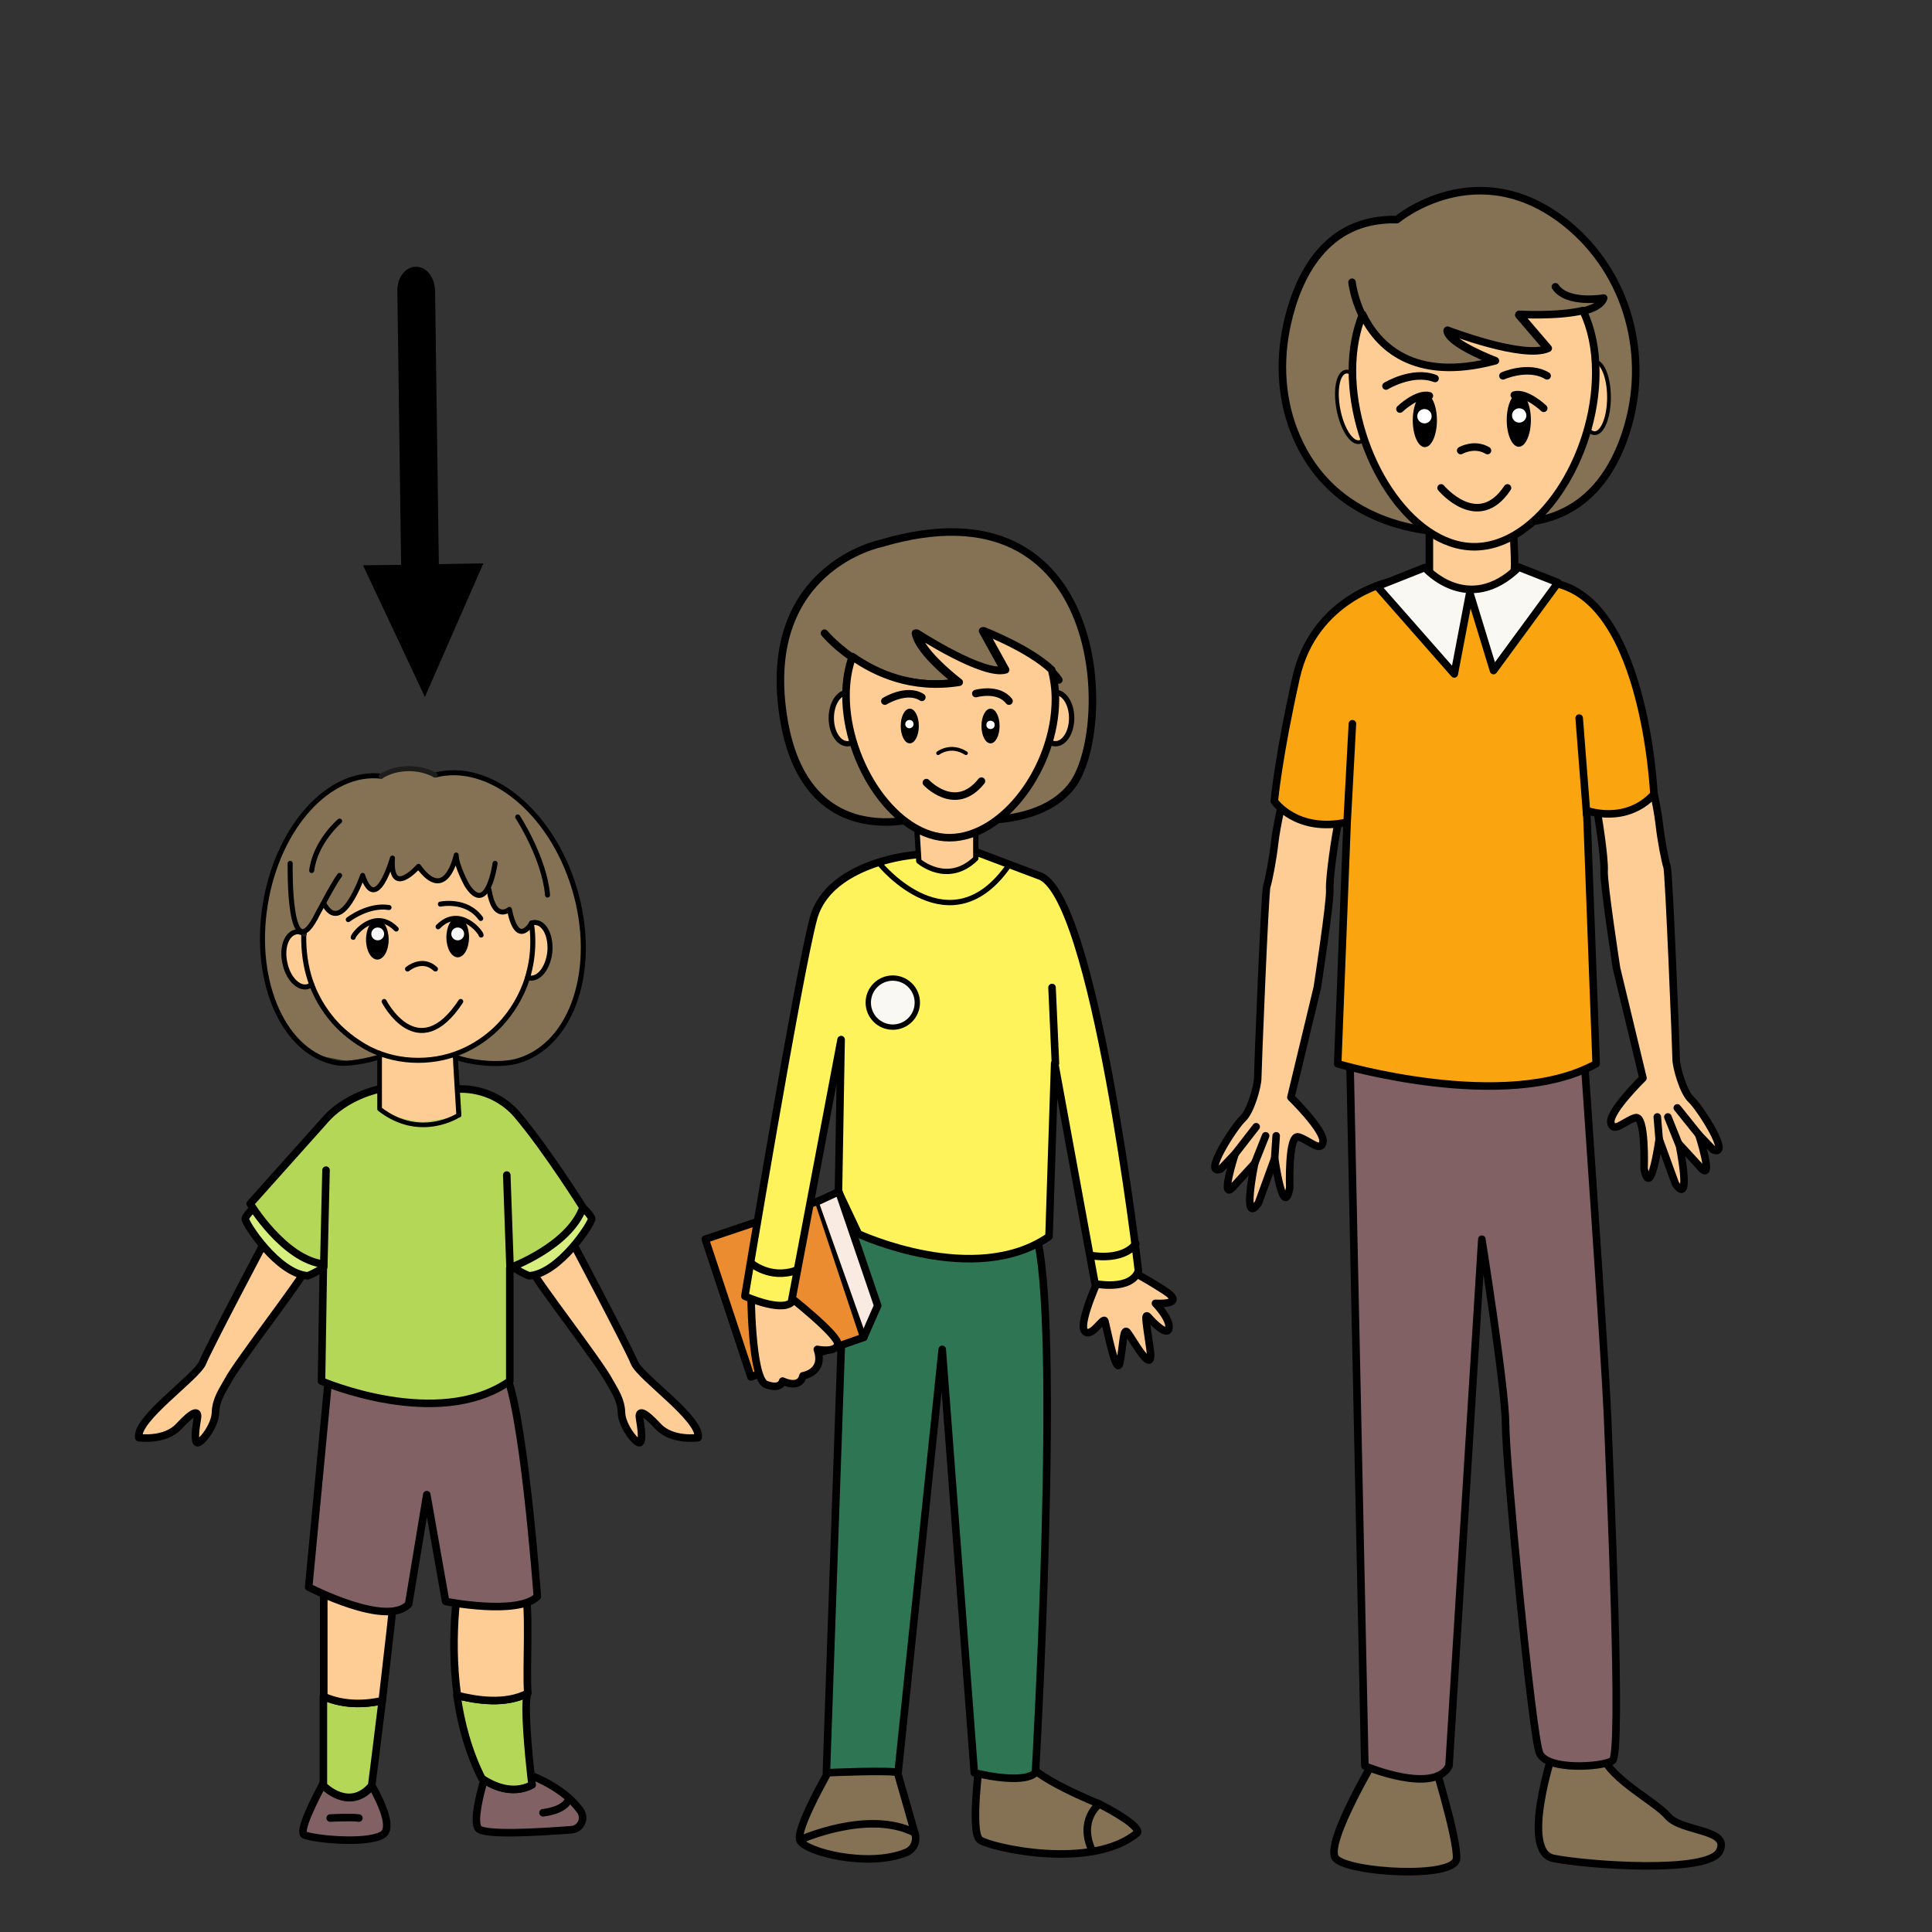 <?xml version="1.0" encoding="utf-8"?>
<!-- Generator: Adobe Illustrator 22.1.0, SVG Export Plug-In . SVG Version: 6.00 Build 0)  -->
<svg version="1.1" id="Слой_4" xmlns="http://www.w3.org/2000/svg" xmlns:xlink="http://www.w3.org/1999/xlink" x="0px" y="0px"
	 viewBox="0 0 512 512" style="enable-background:new 0 0 512 512;" xml:space="preserve">
<rect x="0" y="0" width="512" height="512" fill="#333333" stroke="none"/>
<style type="text/css">
	.st0{fill:#FDCD95;stroke:#000000;stroke-width:2;stroke-linecap:round;stroke-linejoin:round;stroke-miterlimit:10;}
	.st1{fill:#857154;stroke:#000000;stroke-width:2;stroke-linecap:round;stroke-linejoin:round;stroke-miterlimit:10;}
	.st2{fill:#FDCD95;stroke:#000000;stroke-miterlimit:10;}
	.st3{fill:none;stroke:#000000;stroke-width:2;stroke-linecap:round;stroke-linejoin:round;stroke-miterlimit:10;}
	.st4{fill:#816164;stroke:#000000;stroke-width:2;stroke-linecap:round;stroke-linejoin:round;stroke-miterlimit:10;}
	.st5{fill:#FFFFFF;}
	.st6{fill:#FAA510;stroke:#000000;stroke-width:2;stroke-linecap:round;stroke-linejoin:round;stroke-miterlimit:10;}
	.st7{fill:#F9F8F2;stroke:#000000;stroke-width:2;stroke-linecap:round;stroke-linejoin:round;stroke-miterlimit:10;}
	.st8{fill:#2E7553;stroke:#000000;stroke-width:2;stroke-linecap:round;stroke-linejoin:round;stroke-miterlimit:10;}
	.st9{fill:#EB8C30;stroke:#000000;stroke-width:2;stroke-linecap:round;stroke-linejoin:round;stroke-miterlimit:10;}
	.st10{fill:#FFF35C;stroke:#000000;stroke-width:2;stroke-linecap:round;stroke-linejoin:round;stroke-miterlimit:10;}
	.st11{fill:#FDCD95;stroke:#000000;stroke-width:1.412;stroke-linecap:round;stroke-linejoin:round;stroke-miterlimit:10;}
	.st12{fill:none;stroke:#000000;stroke-linecap:round;stroke-linejoin:round;stroke-miterlimit:10;}
	.st13{fill:none;stroke:#000000;stroke-width:1.412;stroke-linecap:round;stroke-linejoin:round;stroke-miterlimit:10;}
	.st14{fill:#F9F8F2;stroke:#000000;stroke-width:1.412;stroke-linecap:round;stroke-linejoin:round;stroke-miterlimit:10;}
	.st15{fill:#F9EBE1;}
	.st16{fill:#D7EF7F;stroke:#000000;stroke-width:2;stroke-linecap:round;stroke-linejoin:round;stroke-miterlimit:10;}
	.st17{fill:#B5D758;stroke:#000000;stroke-width:2;stroke-linecap:round;stroke-linejoin:round;stroke-miterlimit:10;}
	.st18{fill:#857154;}
	.st19{fill:#FDCD95;}
	.st20{fill:#FDCD95;stroke:#000000;stroke-width:1.333;stroke-linecap:round;stroke-linejoin:round;stroke-miterlimit:10;}
	.st21{fill:none;stroke:#1D1D1B;stroke-width:1.333;stroke-linecap:round;stroke-linejoin:round;stroke-miterlimit:10;}
	.st22{fill:none;stroke:#000000;stroke-width:1.333;stroke-linecap:round;stroke-linejoin:round;stroke-miterlimit:10;}
	.st23{fill:none;stroke:#000000;stroke-width:1.234;stroke-linecap:round;stroke-linejoin:round;stroke-miterlimit:10;}
	.st24{fill:#F6F6F6;}
</style>
<g>
	<g>
		<path class="st0" d="M378.8,138.3v14.5c0,0,6,11.3,14.7,6.3c0,0,7.4-5.6,7.8-7.9c0.4-2.3-0.6-15.4-0.6-15.4l-14,1L378.8,138.3z"/>
		<path class="st1" d="M387.8,141c0,0-32.1,2.8-44.2-25.2c-4.1-9.4-4.7-19.9-2.5-29.9c2.7-12.2,9.9-28.2,29.1-27.7
			c0,0,21.3-17.9,44.9,1c16.4,13.2,22.3,35.4,15.8,55.4c-4.4,13.6-14.2,26.1-35.3,23.7L387.8,141z"/>
		<ellipse class="st2" cx="422.6" cy="105.3" rx="3.8" ry="9.5"/>
		
			<ellipse transform="matrix(0.982 -0.191 0.191 0.982 -13.981 70.503)" class="st2" cx="358.3" cy="107.7" rx="3.8" ry="9.5"/>
		<path class="st3" d="M358.3,74.8c0,0,3.3,30.3,37.9,21c0,0-12.2-4.6-12.7-8.1c0,0,20.2,7.8,26.7,4.8l-7.7-9c0,0,20.5,1.3,22.5-4.5
			c0,0-9.7,1.7-12.8-3"/>
		<path class="st0" d="M422.9,98.7c0,22.4-15.1,46.2-32.2,46.2c-17.1,0-32.3-24.3-32.3-46.7c0-5.7,1-10.6,2.7-14.9
			c3.9,8.1,13.3,18.2,35.2,12.3c0,0-12.2-4.6-12.7-8.1c0,0,20.2,7.8,26.7,4.8l-7.7-9c0,0,10.2,0.6,16.9-1
			C421.7,86.9,422.9,92.4,422.9,98.7z"/>
		<path class="st3" d="M367.3,102.3c0,0,7-4.3,13-2"/>
		<path class="st1" d="M365.7,463.9c0,0-15,24.8-11.7,28.6s31.7,5.5,32,0s-6.7-27.9-6.7-27.9L365.7,463.9z"/>
		<path class="st1" d="M411.7,463.9c0,0-9,26.8,0,28.6s41,4.1,44-1.9s-10-5-13.7-9.3c-3.7-4.3-16.7-10.5-17.7-17.4
			C423.3,457,411.7,463.9,411.7,463.9z"/>
		<path class="st3" d="M398.3,99.6c0,0,6.7-3,11.7,0"/>
		<g>
			<path class="st0" d="M340.3,210.3c0,0-2,8.5-2.5,13s-1.6,10.1-2.1,11.6s-2.4,49-2.4,50.9s-1.8,8.7-4,10.7s-10.8,15.3-5.8,13.3
				l3.8-4c0,0-4.3,13.3-0.3,8.5l5.5-6c0,0-3.5,17,1,10.5l4.3-11.8c0,0,2.3,16.5,4,7.8c0,0-0.5-14.3,2.3-13.5s6,4.3,6.5,1.3
				s-8.5-11.8-8.5-11.8l7-29.1c0,0,3.5-22.7,3.3-25.9s1.6-15,2.2-17.5c0.6-2.5-1.2-6.8-1.2-6.8l-5.3-3.3L340.3,210.3z"/>
			<line class="st3" x1="332.9" y1="298.6" x2="327.3" y2="305.8"/>
			<line class="st3" x1="335.4" y1="301" x2="332.5" y2="308.3"/>
			<line class="st3" x1="338.2" y1="301" x2="337.8" y2="307"/>
		</g>
		<g>
			<path class="st0" d="M437.2,205.2c0,0,2,8.5,2.5,13s1.6,10.1,2.1,11.6s2.4,49,2.4,50.9s1.8,8.7,4,10.7s10.8,15.3,5.8,13.3l-3.8-4
				c0,0,4.3,13.3,0.3,8.5l-5.5-6c0,0,3.5,17-1,10.5l-4.3-11.8c0,0-2.3,16.5-4,7.8c0,0,0.5-14.3-2.3-13.5s-6,4.3-6.5,1.3
				s8.5-11.8,8.5-11.8l-7-29.1c0,0-3.5-22.7-3.3-25.9s-1.6-15-2.2-17.5c-0.6-2.5,1.2-6.8,1.2-6.8l5.3-3.3L437.2,205.2z"/>
			<line class="st3" x1="444.5" y1="293.6" x2="450.2" y2="300.7"/>
			<line class="st3" x1="442" y1="296" x2="444.9" y2="303.2"/>
			<line class="st3" x1="439.2" y1="296" x2="439.7" y2="302"/>
		</g>
		<path class="st4" d="M357.7,278.7l4,189.3c0,0,18.3,7.7,22.3,0l8.7-139.6c0,0,6.3,39.6,6.3,49.2c0,9.7,7,82.3,9,87
			c2,4.7,16.7,3.7,19.3,2c2.7-1.7-0.7-75.6-1.3-91.6c-0.7-16-6.3-96.4-6.3-96.4l-31.7-4.2L357.7,278.7z"/>
		<ellipse cx="377.6" cy="111.4" rx="3.2" ry="7.1"/>
		<circle class="st5" cx="377.5" cy="110.3" r="1.9"/>
		<path class="st6" d="M367.8,154.3c0,0-19.6,4.3-24.3,25.2s-5.8,32.8-5.8,32.8s5.8,8.5,19.3,5.6l-2.5,64c0,0,44.5,13.3,68.5,0
			l-2.5-67.1c0,0,10.3,3.8,17.8-4.3c0,0-2.4-55.6-29.5-56.3l-32.8,4L367.8,154.3z"/>
		<path class="st3" d="M371,108.4c0,0,4.6-4.4,7.8-3.5"/>
		<ellipse cx="402.5" cy="111.3" rx="3.2" ry="7.1"/>
		<circle class="st5" cx="402.6" cy="110.1" r="1.9"/>
		<path class="st3" d="M409.1,108.2c0,0-4.6-4.4-7.8-3.5"/>
		<path class="st3" d="M387.1,119.4c0,0,3.6-2.1,7.1,0"/>
		<path class="st3" d="M381.9,129.3c0,0,9.8,11.8,17.6,0"/>
		<path class="st7" d="M377.6,150.4c0,0,11.4,13.1,24.9-0.1l10.4,4.1l-17.1,23.3l-6.3-20.6l-4.1,21.5L365,155.4L377.6,150.4z"/>
		<line class="st3" x1="358.4" y1="191.8" x2="357" y2="217.9"/>
		<line class="st3" x1="418.5" y1="190.3" x2="420.5" y2="216"/>
	</g>
	<path class="st1" d="M222.3,464.7c0,0-11.7,19.6-10.3,23c1.2,3,18,7.4,28.2,3.2c1.9-0.8,2.9-2.9,2.3-4.9l-6.1-21.3H222.3z"/>
	<path class="st1" d="M259.7,466c0,0-2.7,19.6,0,21.6c2.7,2,29.7,8.2,41.7-1.9c0,0,1.7-1.5-10-7.6c0,0-18.7-7.4-19.7-12.1
		S259.7,466,259.7,466z"/>
	<path class="st8" d="M224.3,317.8l-5.3,152c0,0,17.5-0.8,19,0l11.7-112.2l8.5,112.2c0,0,12.7,3.3,16.2,0c0,0,7-121.2,0-143.2
		L262,316.3h-23L224.3,317.8z"/>
	<polygon class="st9" points="186.9,328.4 216.9,318.3 228.9,354.4 199,364.9 	"/>
	<path class="st0" d="M199,341.5c0,0,0,23.9,4,25.4s4.4-0.9,4.4-0.9s4.5,2.3,5.4-1.4c0,0,5.9-0.9,3.8-7c0,0,4.8,1,5.4-1.3
		s-13.5-13.3-13.5-13.3L199,341.5z"/>
	<path class="st0" d="M291.8,337.5c0,0-6.1,13-4.4,15.2s5-3.9,5.4-2.6s3.1,15.4,4,10.9s0.8-9.4,2-7.9s7.1,12.3,6,4.6
		s-1.6-10-0.4-8.6s5.1,5.3,5.4,2.8s-3.6-6.5-3.6-6.5s8.6,0.6,2.4-3.4s-10.1-5.8-10.1-5.8L291.8,337.5z"/>
	<path class="st10" d="M242,226.6c0,0-3.6,0.3-8.1,1.6c-6.8,2-15.8,6.2-18.3,15.1c-4,14.7-18.2,100.2-18.2,100.2s9.3,4.2,12.3,1.7
		l13.2-69.7l-0.7,40.3l5.3,11.2c0,0,30.8,14.3,50.5,0.7l1.5-45.9l10.7,58.4c0,0,9.5,2,11.5-3.4c0,0-11.7-100.8-26.5-104.8l-16.7-6.3
		h-10.4L242,226.6z"/>
	<path class="st11" d="M242.6,213.5l0.9,14.7c0,0,7.6,6.6,15.1-0.7v-13L242.6,213.5z"/>
	<path class="st1" d="M233.5,144c0,0-31.7,6.3-26,45.3S246,216,246,216s27.1,6.2,38-7.7C295.3,193.8,294,126,233.5,144z"/>
	<ellipse class="st11" cx="224.6" cy="190.3" rx="4.3" ry="6.8"/>
	<ellipse class="st11" cx="279.7" cy="190.3" rx="4.3" ry="6.8"/>
	<path class="st3" d="M218.5,167.8c0,0,13.5,16.5,35.3,13c0,0-10.3-7.8-11.2-13c0,0,17.7,11.5,23.5,9.7l-5.7-10.3
		c0,0,15.8,6.2,20.2,13"/>
	<path class="st0" d="M279.7,185.3c0,18-13.8,36.7-28.1,36.7c-14.3,0-27.4-19.6-27.4-37.7c0-3.8,0.6-7.3,1.7-10.3
		c6.1,4.3,15.8,8.8,28.3,6.8c0,0-10.3-7.8-11.2-13c0,0,17.7,11.5,23.5,9.7l-5.7-10.3c0.4,0.2,12,4.7,17.9,10.3
		C279.3,179.9,279.7,182.5,279.7,185.3z"/>
	<path class="st3" d="M234.5,185.8c0,0,5.8-3.6,9.8-1"/>
	<path class="st3" d="M258.6,183.8c0,0,5.9-1.7,8.8,2"/>
	<ellipse cx="241.1" cy="192.4" rx="2.4" ry="4.6"/>
	<ellipse cx="262.5" cy="192.4" rx="2.4" ry="4.6"/>
	<path class="st5" d="M242.1,191.9c0,0.6-0.5,1.1-1.1,1.1c-0.6,0-1.1-0.5-1.1-1.1s0.5-1.1,1.1-1.1
		C241.7,190.8,242.1,191.3,242.1,191.9z"/>
	<circle class="st5" cx="262.5" cy="192.1" r="1.1"/>
	<path class="st12" d="M248.6,199.6c0,0,3.3-2.6,7.4,0"/>
	<path class="st3" d="M245.5,207.4c0,0,7.7,8.3,14.6-0.4"/>
	<path class="st13" d="M233.3,229.1c0,0,18.6,22.7,34.2,0"/>
	<circle class="st14" cx="236.6" cy="265.7" r="6.5"/>
	<line class="st3" x1="279.7" y1="281.8" x2="278.8" y2="261.7"/>
	<path class="st3" d="M199,334.7c0,0,5,4.4,11.9,2"/>
	<path class="st3" d="M289,332.7c0,0,8.4,1.7,12-3.1"/>
	<path class="st3" d="M212,487.6c0,0,18.1-8.2,30.4-1.9"/>
	<path class="st3" d="M291.3,478.1c0,0-5.7,4.2-1.8,12.5"/>
	<polygon class="st15" points="216.9,318.3 222.3,315.8 232.6,346 229.3,353.3 	"/>
	<polyline class="st3" points="228.9,354.4 232.6,346 222.3,315.8 216.9,318.3 	"/>
	<path class="st0" d="M70.5,328.4c0,0-15.3,28.9-16.8,32.7s-17.9,15-16.9,19.9c0,0,6.9,1,10.6-3s5.3-4.5,4.9-2.1s-0.9,5.8-0.1,6.4
		s4.8-4.3,4.9-7.9s2-6.1,3.3-8.5c2.5-4.8,20-27.4,20.3-29.1S70.5,328.4,70.5,328.4z"/>
	<path class="st16" d="M68.5,318.9c0,0-3.4,3-3.5,4.1s8.6,14.6,16.6,15.1c0,0,5.1-2,5.9-4.4s-10.1-9.6-10.1-9.6L68.5,318.9z"/>
	<path class="st4" d="M101.3,486.3c-4.5,2.5-18.3,1-20.6,0c-1.8-0.7,2.7-9.5,5.1-14v1c0,0,6.8,7,12.8,0c0,0,0,0,0,0
		C101,477.6,104.3,484.6,101.3,486.3z"/>
	<path class="st17" d="M101.3,450.7c-1.4,11.4-2.7,21.9-2.8,22.5c0,0,0,0,0,0c-6,7-12.8,0-12.8,0v-23.7
		C91.5,452.2,97.6,451.5,101.3,450.7z"/>
	<path class="st0" d="M104.5,421.3c0,2-1.7,16.3-3.2,29.4c-3.6,0.8-9.7,1.5-15.5-1.1V418C85.8,418,104.5,417.5,104.5,421.3z"/>
	<path class="st4" d="M151.4,484.9c-7.9,0.6-23.4,1.6-24.7-0.4c-1.3-2,0.5-9.2,1.6-12.8c1.8,1.2,7.1,4.2,12.7,1.3c0,0-0.1-1-0.3-2.5
		c7.2,2.9,11,6.5,13,9.2C155.3,481.8,154,484.7,151.4,484.9z"/>
	<path class="st0" d="M151.3,328.4c0,0,15.3,28.9,16.8,32.7s17.9,15,16.9,19.9c0,0-6.9,1-10.6-3s-5.3-4.5-4.9-2.1s0.9,5.8,0.1,6.4
		s-4.8-4.3-4.9-7.9s-2-6.1-3.3-8.5c-2.5-4.8-20-27.4-20.3-29.1S151.3,328.4,151.3,328.4z"/>
	<path class="st17" d="M141,473c-5.5,2.9-10.9-0.2-12.7-1.3c-0.4-0.3-0.6-0.4-0.6-0.4c-3.6-7.1-5.6-14.8-6.6-22
		c5.1,1.3,12.8,2.5,18.7-0.6c0,0.2-0.1,0.4-0.1,0.6c-0.8,3.1,0.4,15.8,1,21.2C140.9,472,141,473,141,473z"/>
	<path class="st0" d="M139.9,448.7c-5.9,3.1-13.6,1.9-18.7,0.6c-2.3-16.8,0.6-31.3,0.6-31.3s15-2.2,17,2
		C140.7,424.1,139.3,443.5,139.9,448.7z"/>
	<path class="st4" d="M87.3,362.8l-5.5,57.8c0,0,20.8,10.8,26.5,4.5l4.8-29l5,28.3c0,0,19,3.8,24.3-1.3c0,0-3.8-52.3-9-60.3H87.3z"
		/>
	<path class="st16" d="M153.3,318.9c0,0,3.4,3,3.5,4.1s-8.6,14.6-16.6,15.1c0,0-5.1-2-5.9-4.4s10.1-9.6,10.1-9.6L153.3,318.9z"/>
	<path class="st17" d="M100.6,288.6c0,0-9.1,1.7-14.9,8.7L66.3,319c0,0,8.9,14.7,19.4,16l-0.5,31c0,0,30.8,13.3,49.9,0v-30
		c0,0,15.7-5.7,19.4-16c0,0-9.4-15-17.2-24.3c-3.7-4.5-9.3-7.1-15.1-7.1l-1.1,0C121.3,288.6,110.2,295.8,100.6,288.6z"/>
	<line class="st3" x1="86.4" y1="310.1" x2="85.8" y2="335.7"/>
	<line class="st3" x1="134.3" y1="311.4" x2="135.2" y2="336.8"/>
	<path class="st3" d="M87.5,481.8c0,0,5.8-0.3,7.6,0"/>
	<path class="st3" d="M143.9,480.4c0,0,5.9-0.5,6.9-3.8"/>
	<path class="st18" d="M123.8,278.1l-2.7,1.7l9.1,2.2l7.9-1.1l6.1-3.4l5.8-7c0,0,4.7-7.3,4.7-14.5c-0.1-7.2-0.5-12.1-0.5-12.1
		s-1.8-11.4-3.8-13.9c-2-2.5-3.6-9.3-5.9-10.6c-2.3-1.3-4.3-7.3-8.5-8.9l-6.5-3.9l-5.3-1.7l-6.8-0.5l-1.4,0.9l-4.1-1.5l-3.6-0.4
		l-5.4,1l-2,1l-3.3-0.1l-7.6,2.2l-4.7,3.1l-6.4,6.7l-4.9,9c0,0-2.1,5.6-2.4,6.9s-2.2,13.9-2,16.6c0.2,2.7,1.9,12.8,2.9,15.2
		s4.2,7.9,4.8,8.7c0.6,0.7,5.1,5.7,9,6.4c3.9,0.7,5.6,1.2,7.8,1.3c2.2,0.1,5.9-1.5,5.9-1.5l1.8-6.8l12.1-0.4c0,0,5.5,1.6,5.9,1.7
		s4,1.5,4,1.5V278.1z"/>
	<path class="st19" d="M121.1,295.5l-2.1,0.8l-7.1,1c0,0-7.2-0.9-9.4-2.2s-1.5-1.4-1.5-1.4l-0.4-14.6c0,0-11.3-5.7-14.3-11.2
		c-3-5.4-4.7-10.1-4.7-10.1l-1-10.4l2.8-3.1l2.3-4.1l2,1.4L90,242l3.3-4.1l2.7-5.9l1,2.4l2.2,1.4l1.7-1.5l2.9-6l0.1,3.2l1.4,1.4
		l2.5-0.2l2.4-2.4l2.1,1.4l1.9,1.5l2.3,0.3l2.3-2l2.1-3.1l1,3l2.2,4.2l1.2,1.8h1.3l2.4-1.9l1.3,4.1l1.6,2l2.8-0.4l1,3.5l1.2,2
		l2.5-0.3l1.2-1.6l0.3,7.2l-2.7,10.9l-4.8,7.6L126,277l-5.3,3.1L121.1,295.5z"/>
	<path class="st20" d="M140.9,244.6c0.4-0.1,0.8-0.2,1.2-0.1c2.4,0.3,4,3.8,3.6,7.9c-0.5,4.1-2.8,7.1-5.3,6.8
		c-0.2,0-0.4-0.1-0.6-0.1"/>
	<path class="st21" d="M80.6,246.9c0,0.2,0,0.4,0,0.6"/>
	<path class="st22" d="M82.6,260.9c1.6,4.2,4,7.9,7,11c2.5,2.5,5.4,4.6,8.5,6.2c3.9,1.9,8.2,2.9,12.7,2.9c4.6,0,8.9-1,12.8-2.9
		c3.3-1.6,6.3-3.8,8.8-6.4c3.3-3.5,5.9-7.8,7.4-12.6c0.9-3,1.4-6.2,1.4-9.5c0-1.7-0.1-3.3-0.4-4.9"/>
	<path class="st23" d="M100.6,279.1L100.6,279.1v2.7v0.9v11.2c10.8,8.4,21,1.6,21,1.6"/>
	<polyline class="st22" points="121.6,295.5 120.8,282.4 120.7,280.1 120.7,280.1 	"/>
	<path class="st20" d="M82.6,260.9c-0.4,0.3-0.8,0.5-1.2,0.6c-2.4,0.5-5.1-2.3-5.9-6.3c-0.9-4,0.4-7.6,2.8-8.2
		c0.7-0.2,1.5,0,2.2,0.4c0,0.7,0,1.6,0,2.1C80.6,253.6,81.3,257.4,82.6,260.9z"/>
	<path class="st21" d="M80.6,247.5C80.6,247.5,80.6,247.5,80.6,247.5"/>
	<path class="st22" d="M100.6,280.1c-2.8,0.9-8.2,2-11.1,1.6c-14-2.2-22.6-21.1-19.2-42c3.3-20.6,17-35.6,30.7-34"/>
	<path class="st22" d="M115.3,205.4c14.3-3.7,30.7,9.5,36.9,30c6.3,20.9-0.3,41.3-14.8,45.7c-4.5,1.4-12.3,0.7-16.8-1"/>
	<path class="st21" d="M101,205.7c2.1-1.3,4.6-2,7.4-2c2.5,0,4.9,0.6,6.9,1.7"/>
	<path class="st22" d="M76.9,228.8c0,0-0.6,29.6,7.4,13.1c0,0,0.9-1.6,1.9-3.5c1.4-2.6,3.2-5.7,3.8-6.4"/>
	<path class="st22" d="M140.9,244.6c0,0-3.8,6.9-5.9-3.6c0,0-4,3.5-5.4-5.2"/>
	<path class="st22" d="M131.2,228.8c0,0-2,14.4-7.5,5.7c0,0-2.8-5.1-2.8-7.9c0,0-2.7,13.1-10,3c0,0-7.6,8.7-6.9-2.2
		c0,0-4.3,15.3-7.9,4.6c0,0-5.6,16.3-10.3,7.4"/>
	<path class="st22" d="M137.2,216.5c0,0,7.1,10.9,7.9,20.7"/>
	<path class="st22" d="M90,217.6c0,0-6.4,5.4-7.4,13.1"/>
	<ellipse cx="100" cy="249" rx="3" ry="5.3"/>
	<circle class="st24" cx="100.1" cy="247.5" r="1.7"/>
	<ellipse cx="121.3" cy="248.4" rx="3" ry="5.3"/>
	<path class="st22" d="M93.6,248.4c0-0.7,5.7-8,11.4-2.2"/>
	<circle class="st24" cx="121.3" cy="247.5" r="1.7"/>
	<path class="st22" d="M127.5,247.8c0-0.7-5.7-8-11.4-2.2"/>
	<path class="st22" d="M92.3,243.7c0,0,5.3-4.1,10.8-3.2"/>
	<path class="st22" d="M116.7,239.6c0,0,6.9-1.5,10.7,3.8"/>
	<path class="st22" d="M108,256.8c0,0,3.9-3.3,7.4,0"/>
	<path class="st22" d="M101.8,265.4c0,0,8.9,17.3,20.3,0"/>
	<path d="M112.6,184.7l15.5-35.4l-11.8,0.2l-1-72.5c-0.1-3.5-2.3-6.4-5.1-6.3c-2.8,0-5,2.9-4.9,6.5l1,72.5l-10.1,0.1L112.6,184.7z"
		/>
</g>
</svg>
